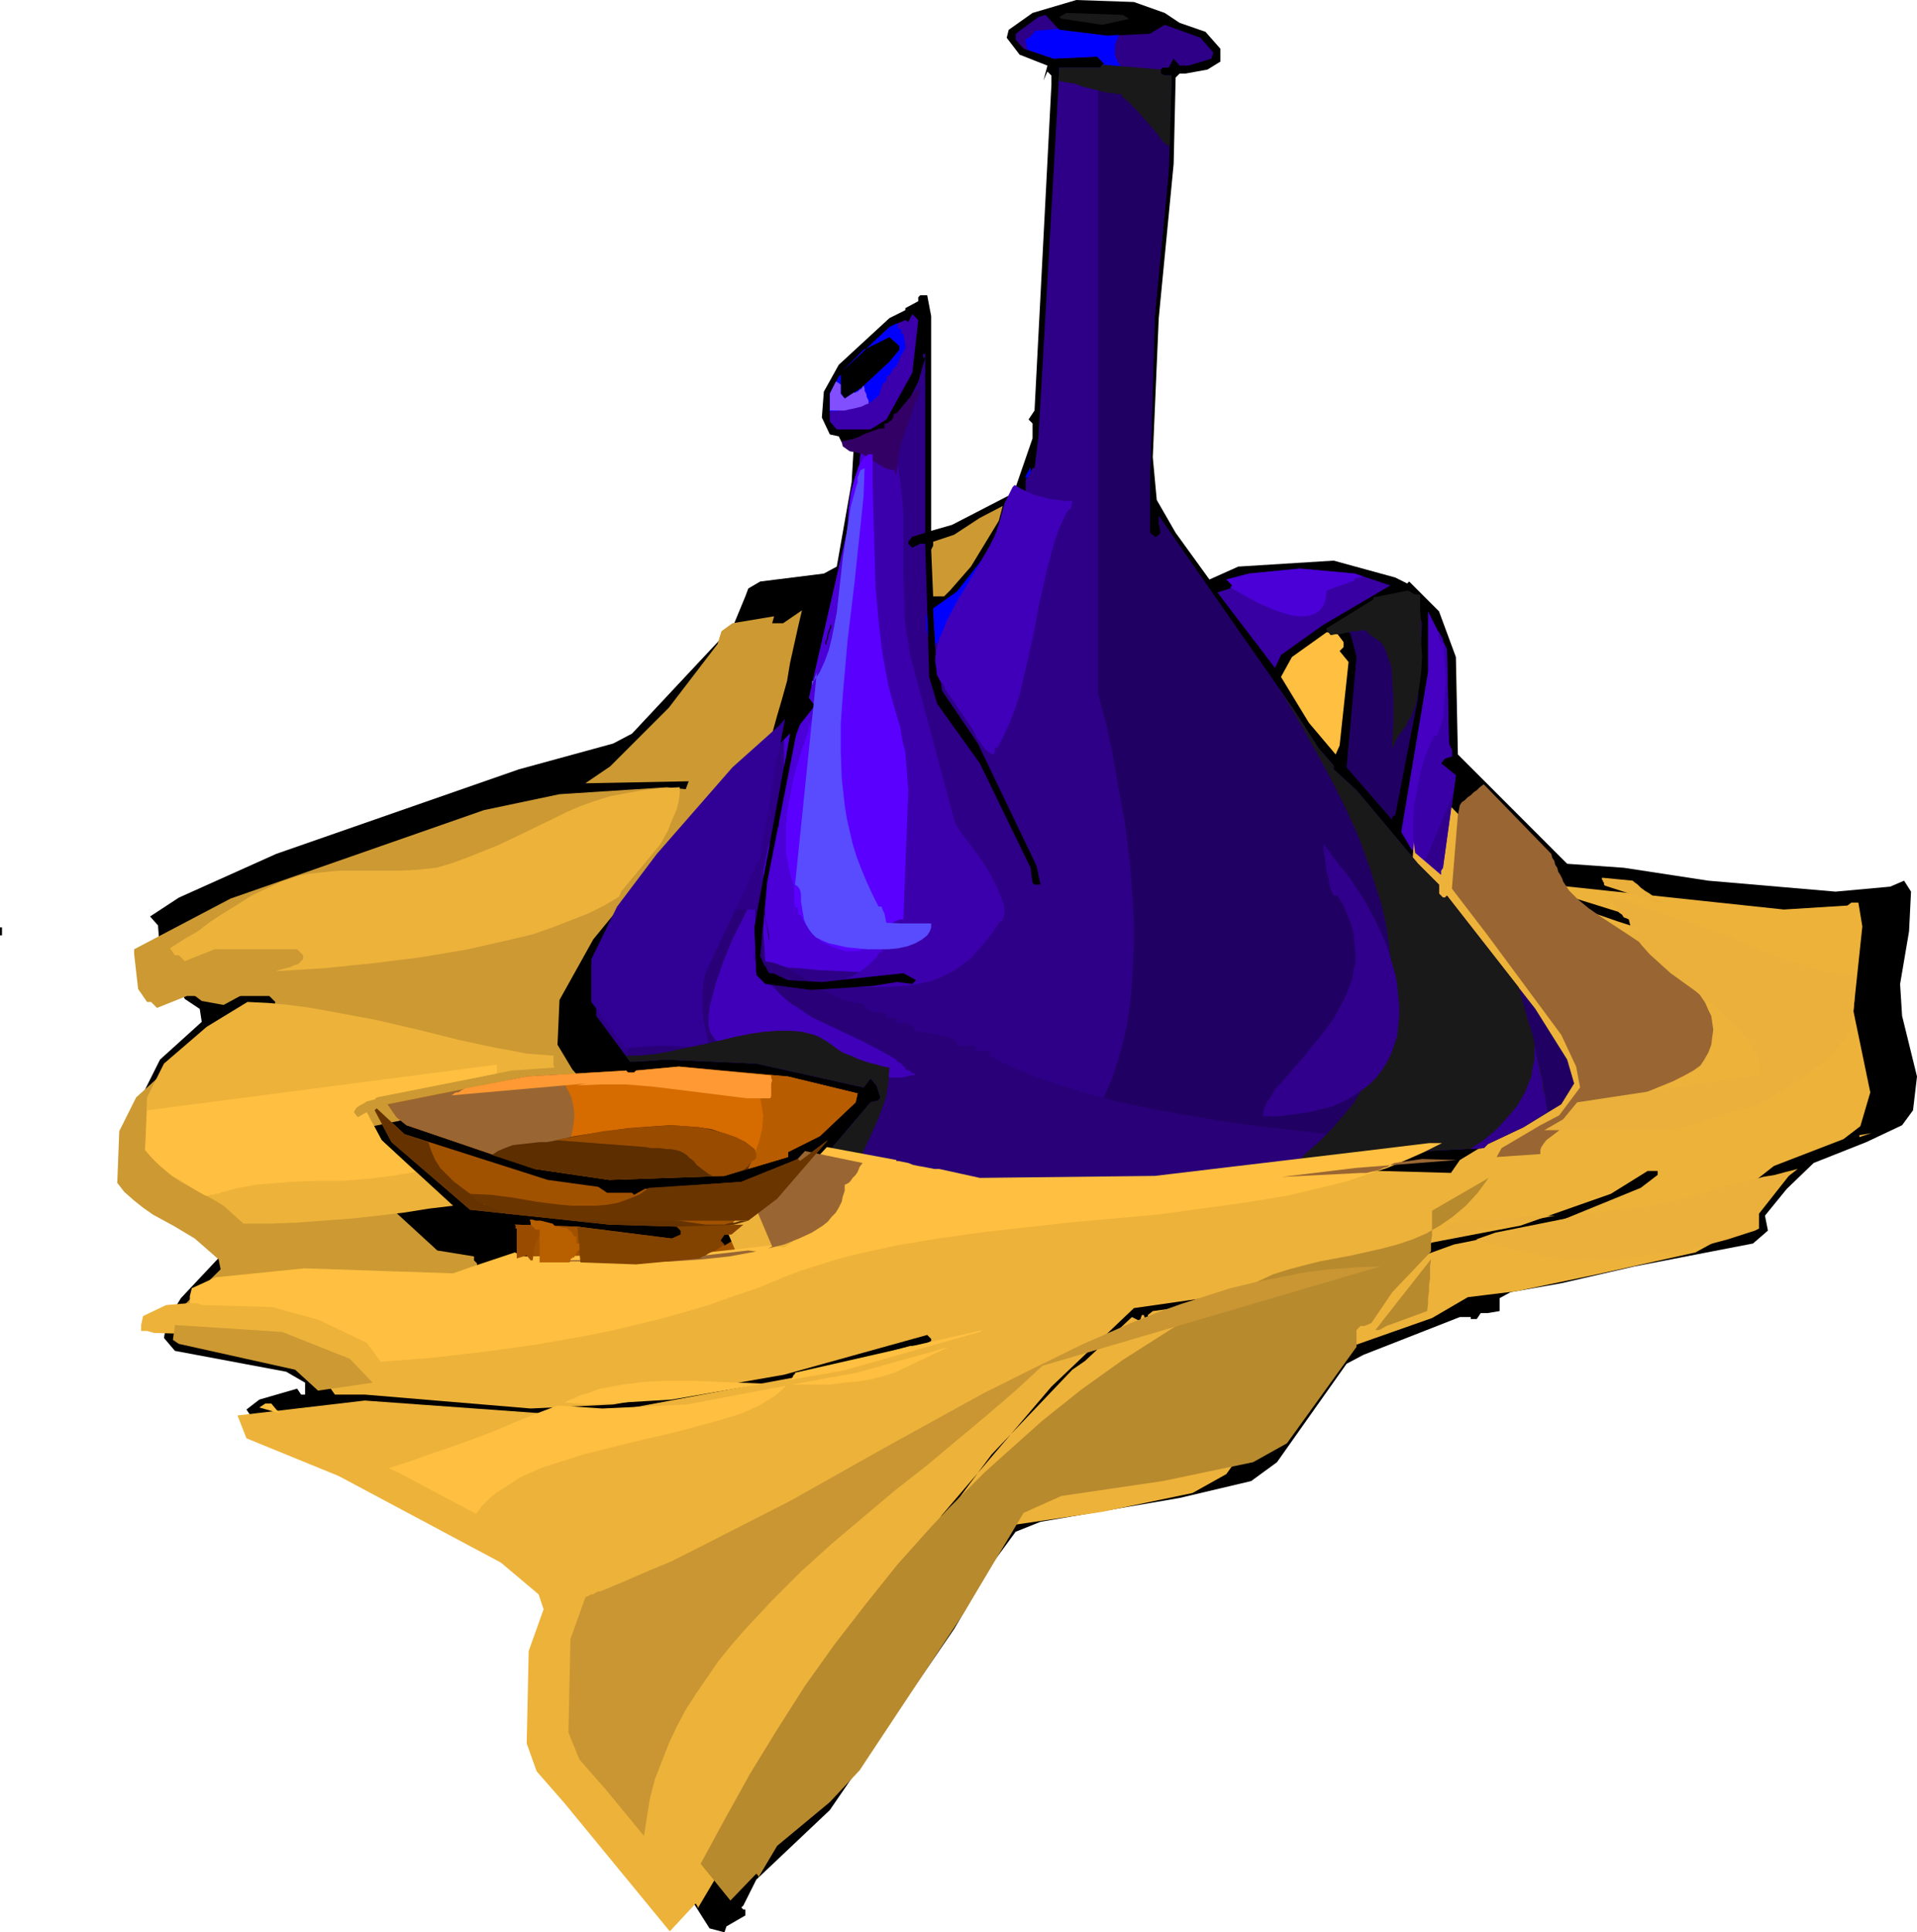 <svg xmlns="http://www.w3.org/2000/svg" fill-rule="evenodd" height="621.6" preserveAspectRatio="none" stroke-linecap="round" viewBox="0 0 1929 1944" width="616.8"><style>.brush1{fill:#000}.pen1{stroke:none}.brush2{fill:#191919}.brush4{fill:#3b00ab}.brush5{fill:#c93}.brush8{fill:#210063}.brush10{fill:#ffbf40}.brush11{fill:#edb23a}.brush13{fill:#4a00d6}.brush14{fill:#00f}.brush20{fill:#30008c}.brush22{fill:#594cff}.brush26{fill:#963}.brush29{fill:#994c00}</style><path class="pen1 brush1" d="m1172 13 15 10 26 9 15 17v13l-13 8-22 4h-6l-4 4-2 87-15 155-6 140 4 43 19 33 34 47 29-13 96-6 62 17 12 6 2-2 30 30 17 46 2 98 110 110 57 4 85 13 128 11 55-5 14-6 7 11-2 40-9 53 2 32 15 61-4 34-11 15-36 17-53 21-27 26-22 27 3 15-15 13-119 23-74 17-51 9-11 6v13l-12 2h-7l-4 6h-6v-2h-11l-97 38-17 9-70 99-26 19-72 17-140 24-25 10-22 30-40 68-125 182-74 70-13 26-2 2 2 2h2v6l-19 11-2 6-15-4-19-30-78-97-38-41-11-29 2-94 15-44-6-13-62-44-165-83-85-36-8-7-7 2-4-6 13-10 38-11 4 6h4v-12l-19-11-112-21-11-13 3-17 14-23 62-66-11-15-76-49-17-19-4-16 4-7 2-30 19-38 42-38-2-13-15-10-25-47-2-27-8-9 29-19 98-44 244-85 95-26 19-10 102-109 12-29 3-8 12-7 64-8 13-7 15-85 2-34v-6h-5l-6 2-4-8-9-2-8-17 2-26 15-27 51-47 16-8v-2l13-7v-4l2-2h7l4 21v216l21-6 62-32 19-55v-15l-4-4 6-9 17-328v-9l-4-4-4 9 4-15-28-11-13-17 2-8 24-17 44-13 58 2 31 11z"/><path class="pen1 brush2" d="m1136 19-27 6-39-6h-2l-2-2 7-4 57 2 6 4z"/><path class="pen1" style="fill:#2e0087" d="m1115 36 42-2 15-9 36 13 13 15-2 6-23 7h-9l-6-7-5 9h-6l-2 2v4l4 2h7l-3 96-14 146-5 170v48l5 4h2l4-4-2-10v-7l80 115 56 80 25 39 15 17v4l23 21 62 74 21 21v9l4 4h2l2-2 89 114 32 51 7 24-13 21-38 23-36 17-4 4-81 4-178 26-121 9H971l-140-32 45-53 8-2 2-3-4-12-6-7-7 9-108-24-91-4-30 2h-6l-34-46v-43l25-53 41-53 76-87 47-42 6-6-36 195 2 48 9 9 46 6 62-4 25-4 15 2 4-4-13-7-82 9-34-2-15-7h-4l-9-17 7-74 29-148 4-11 15-19-6-8 49-214 4-45 2-2 7 10 31-33 17-34 7-24h-2v-4h2v180l-13 4-4 5v2l4 4 8-4h5l4 134 8 27 43 60 51 105 2 15 2 2h6l-4-19-59-123-36-53-7-44-2-34 24-17 33-43 28-52 8-9v-13l7-12h2l4-32 19-333 2-38h41l4-4-7-7-44 2-30-10-8-9v-6l23-17 7-2 14 15 49 6z"/><path class="pen1 brush4" d="m918 375-26 47-16 10h-34l-7-8v-28l9-17 2-2v19l4 5 17-11 28-26 10-12v-4l-10-9-26 13-21 21 47-44 16-7 3 2 4-8 6 6-6 53z"/><path class="pen1 brush5" d="m977 570-21 24-6 6h-11l-2-47 2-4v-4l21-7 26-17 23-12-4 15-28 46z"/><path class="pen1" style="fill:#3800a3" d="m1399 589-68 40-42 30-6 13-58-76 13-4 2-3-6-6 23-6 51-5 55 5 36 12z"/><path class="pen1" style="fill:#a15200" d="m518 1232 63 2 95 12 9-4v-4l-4-4-68-2-140-15-79-68-17-32 2-2 28 26 144 46 51 7 9 6h25l2 2 11-6 97-7 57-23 2 2 28-21-51 59-46 36h-7l-4 6 4 5 32-19 13 14v11l-134 13-106-4-4-5-10 3v-30h-1v-3l-1-1z"/><path class="pen1 brush5" d="M771 754 665 862l-68 83-34 61-2 45 15 25 19 21v4l-108 9-136 28-3 1-3 1-4 1-4 2-3 2-3 2-3 3v3l4 4 9-4 14 27 85 78 37 6v4l1 1 1 1 1 1v30l-65 21-227 2-19 5 53-52-2-10-24-21-10-6-10-6-11-6-11-6-10-7-10-8-9-8-7-9 2-52 17-34 42-38 73-43 3-1 4-1 5-1 4-2 3-1 3-2 2-3 1-4-6-6h-83l-30 12-6-6h-4l-9-13-4-35v-5l97-51 255-89 76-16 108-7 19 2 3-8-104 2 25-17 59-59 49-64 4-13 11-8 42-7-2 7h11l19-13-4 17-4 18-4 18-3 18-5 18-5 17-5 18-6 16z"/><path class="pen1 brush8" d="m1418 606 7 2 6 19-4 75-23 118-3 2v3l-46-53 10-111-6-23-9-9 17-14 32-17h15l4 8z"/><path class="pen1" style="fill:#4500c2" d="m1458 748 3 7v6l-7 2-4 5 15 12-13 93-2 3v4l-30-26-10-17 27-161v-61l19 38 2 95z"/><path class="pen1 brush10" d="M1352 646v5l-4 4 9 11-9 84-4 9-27-32-28-46 11-20 35-25 11 2 6 8z"/><path class="pen1 brush11" d="m1522 875 21 21 30 12 55 19 127 41 5 4h2l6-6-6-7-202-63v-6l235 25 64-4 4-3h7l4 24-9 85 17 82-10 34-17 13-70 27-28 22-29 38v15l-22 12-99 22-81 17-49 6-36 21-108 38-6 4h-4l55-69 38-30 47-17 95-19 93-38 17-13v-4h-10l-37 23-91 32-89 17-46 23-55 58-21 31-7 2h-4l-4 4v17l-70 98-34 19-91 19-102 15-38 17-62 102-104 156-29 32-53 45-19 32v-2l-2-3-26 28-106-129-28-32-10-28 2-93 15-42-5-15-38-32-163-87-93-38-9-23 128-15 180 13 85-5 171-32 113-31h12l9-5v-2l-4-4-144 40-172 30-83 4-167-14h-30l-17-24-49-23-46-13-70-2-7-2h-6v-6l2-9 23-11 90-8 150 4 19-6 42-15 9 4 167-2 81-8 15 2 8-7-17-40 51-55 87 17 68 15 176-2 210-26 65-8 72 2 9-13 38-23 19-11 21-27-4-22-15-31-74-100-36-47 6-74 7-31v-11h8l83 85z"/><path class="pen1 brush1" d="M0 933h2v8H0v-8z"/><path class="pen1 brush5" d="m284 979-59 32-22-4-12-9-2-6 29-15 15-2 49 2 2 2z"/><path class="pen1" style="fill:#d66b00" d="m863 1100-2 9-36 34-32 16v5l-64 19-116 4-75-11-129-44-10-8-9-13 140-28 100-6 2 2h6l2-2 43-4 110 10 70 17z"/><path class="pen1 brush1" d="M1240 1310v6l-15-6-65 9-5 4 2 10v2h-2l-4-12h-2l-2 6-8-4-47 44-13 9-81 85-106 142-87 140-44 89h-4l4-13 87-153 100-144 110-129 83-79 70-10 27 2 2 2z"/><path class="pen1 brush5" d="m352 1367 23 24-55 8-23-21-117-26-6-4 2-15 108 7 68 27z"/><path class="pen1 brush10" d="m278 1418 4 4-21-6 6-4h6l5 6z"/><path class="pen1 brush13" d="m878 449-2 64-1 63v94l2 31 2 31 3 31 4 31 5 31 6 31 8 31 10 30 11 31-1 2v4l-1 3v4l-1 2v2l-9 2v3l-6 2-6 2-8 2-8 1-20 1-20-1-22-1-20-2-19-1-15-1-3-6v-19l5-59 11-56h1v-5l17-87 4-11 15-19-6-8 49-214 4-45 2-2 7 10 2-2zM767 888l1-5v-6l1-5 1-5 1-5 1-5 1-5 2-5-8 41zm22-116v-28l6-6-6 34z"/><path class="pen1 brush4" d="m872 445 11 461 5 52h-3l-3 5-4 4-4 4-4 3-4 3-5 3-5 3-5 2 58-6 13 7-4 4-15-2-25 4-16 1h25l22-1 9-1 10-2 9-2 8-3 8-4 8-4 8-6 8-6 7-8 7-8 8-10 7-11h2l2-5 1-5-1-7-2-6-6-14-8-15-10-15-10-13-8-11-5-8-45-168-2-12-2-13-2-14v-14l-1-31v-62l-3-29-2-14-3-13-4-12-6-11-15 16-4-6z"/><path class="pen1 brush14" d="M1037 476v-6l-5 9v2h1l1-1 1-1v-1l1-1 1-1zm-25 47-8 16-9 17-9 16-10 16-9 16-9 15-8 15-8 15-1-3-2-34 24-17 33-42 16-30zm-78 118-1-5-1-2v-14l1-3 1 24z"/><path class="pen1 brush8" d="M1105 55v3l-1-1 1-2zm0 13v630l7 26 7 31 6 35 7 38 5 40 3 41 1 21v21l-1 20-1 20-2 20-3 20-4 18-5 18-6 18-7 16-8 15-10 14-11 13-12 12-14 10-16 8-8 4-9 3-9 3-9 2-10 2-10 1-11 1h-12v3l8 2h142l121-9 178-26 81-4 4-4 36-17 38-23 13-21-7-24-32-51-89-114-2 2h-2l-4-4v-9l-21-21-62-74-23-21v-4l-15-17-25-39-56-80-80-115v7l2 10-4 4h-2l-5-4v-48l5-170 14-146 2-87h-34l-8-1-8-1-7-2-6-3v-4h-10v-4l-1-1h-3v-1h4z"/><path class="pen1" d="m774 948-5-30v-3h1v8l1 4 1 5 1 4 1 4v8zm-8-52-1-4v6l1-2zm2 40 2 31 5 1 5 1 5 2 6 2 5 3 6 4 6 3 6 4-21-1-15-7h-4l-9-17 3-26zm59 60 5 2 5 3 5 2 6 3 5 1 5 2h5l6 1 1 3 2 2 3 2 4 1 4 1h9v5h10v5h8l3 1 3 1 3 2 1 2 1 3h4l6 1 6 1 7 1 6 1 6 2 5 2 2 2v4h19v5h14v5l21 11 24 10 27 9 29 9 31 8 33 7 34 6 35 6 36 5 36 4 35 4 35 3 66 5 59 2-4 4-81 4-178 26-121 9H971l-140-32 45-53 8-2 2-3-4-12-6-7-7 9-108-24-91-4-30 2h-6l-3-4 2-10 4-11 6-11 6-12 14-25 15-23 15-22 13-17 8-13 4-5h44l-3 18 2 48 9 9 46 6h11z" style="fill:#290078"/><path class="pen1" style="fill:#310094" d="M783 760v1h-1l-1 1-2 21-14 79-55 117-2 9-1 10v18l1 10 2 9 2 10 2 9-49-2-30 2h-6l-34-46v-43l26-53 40-53 76-87 47-42 6-7-7 37z"/><path class="pen1" style="fill:#306" d="m855 454 6 1 7 2 5 3 6 4 5 3 5 3 5 2 6 1 2 5 1-9 1-10 2-10 3-10 7-19 5-15 3-6 1-5v-2l-1-1-7 7-15 18h-2l-1 2v2l-1 1-1 2-2 1-1 1-2 1h-2v5h-5l-5 2-6 2-5 2-6 3-6 2-5 1-5 1 1 5 7 5z"/><path class="pen1 brush14" d="m903 325 1 6h3v5h2l2 12v3h-1v1l-1 1v2h-1l-1 2-1 2-1 2-1 3-1 2-1 2v1l-2 1-1 1-1 1-1 2-1 2-1 1-1 1-2 1v4l-1 1v1h-2l-1 1-1 4-1 3-1 4-2 2-6 5-8 4-8 2-9 2-8 1-9 1v-18l9-17 2-2v19l4 5 17-11 28-26 10-12v-4l-10-9-26 13-21 21 47-44 8-4z"/><path class="pen1" style="fill:#824fff" d="m869 388 1 3v2l1 2 1 2v2l1 2 1 2v3l-3 1-4 2-4 1-4 1-5 1-4 1h-15v-17l6-12h1l1 1h1v1h1l1 1v9l4 5 9-6h2l1-1h1l1-1 1-1 2-1 1-2 1-1z"/><path class="pen1 brush2" d="m1287 693 18 29 17 30 17 31 15 30 14 31 11 31 5 16 5 15 4 16 3 15 2 15 1 15 1 15v15l-1 15-2 15-3 14-4 14-6 14-6 14-8 14-8 13-11 13-11 13-13 13-14 12-4 5h2l2 1 1 1 1 1 1 1 1 2 1 1 94-14 81-4 4-4 36-17 24-15-2-13-2-15-3-15-4-15-3-17-5-16-5-18-5-17-72-92-2 2h-2l-4-4v-9l-21-21-62-74-23-21v-4l-15-17-25-39-15-21z"/><path class="pen1 brush14" d="m1126 35-2 5-2 5v10l1 4 3 5 3 5 5 5-2 3-3 2-2 2-4 2-8 2h-18l-11-2-10-3-10-4v-8h41l4-4-7-7-44 2-26-9v-1l-1-1v-3l-1-1v-4l1-1 2-1 2-1 1-2 2-1 1-2v-1l25-2v1l49 6 11-1z"/><path class="pen1 brush2" d="m1109 65 60 5h-1v4l4 2h7l-2 71-4-2-4-4-5-7-6-7-7-8-7-8-7-7-8-7v-2l-8-1-8-1-8-2-8-2-8-2-8-3-8-1-8-2 1-13h41l2-3zm-55-8h2v1l-2-1z"/><path class="pen1 brush13" d="m1238 591 14 8 15 8 16 7 16 5 7 1h7l6-1 5-2 4-3 4-5 2-7 1-8 28-10v-2l9-2-9-3-55-5-51 5-23 6 6 6-2 2z"/><path class="pen1" style="fill:#3a00a8" d="m1448 643-1-9 5 9 1 13 1 14 1 13-1 14-1 13-1 12-3 10-3 8h-3l-5 11-5 13-4 14-3 16-3 16-1 16v16l2 16 26 22v-4l2-3 13-93-15-12 4-5 7-2v-6l-3-7-2-95-8-10z"/><path class="pen1 brush2" d="m1339 639 5-1h4l5-1 4-1 4-1h5l4-1h5v1l2 2 2 2 3 2 3 2 3 2 2 2 1 1 3 5 2 6 2 6 2 6 1 14 1 15v29l-1 15v13-4l2-4 2-5 3-5 4-5 3-4 2-5 3-4 5-14 3-15 2-15 1-16-1-16v-16l-1-16v-15h-5l-2-1-2-1-1-1h-1l-1-1-35 7v2l-47 29v2l4 5z"/><path class="pen1 brush20" d="m1462 799-28 67 16 14v-4l2-3 10-74z"/><path class="pen1" style="fill:#5900ff" d="m852 549 2 10v21l-1 10-3 21-4 22-13 43-15 44-7 22-7 21-6 22-4 21-2 11-1 11v31l2 10 2 10 3 10 1 3v16l1 3v2h3v7h2l4 7 4 6 4 6 5 4 4 4 6 3 6 3 7 2 6 2h11l4-1 9-5 7-7 7-7 7-6 3-3 3-2 4-1h3l1-27 1-26 1-26 1-25 1-26-2-25-1-13-3-12-2-13-4-13-4-14-4-15-3-16-3-16-4-34-3-34-1-35-1-35-1-33v-30h-4l-4 3-3 4-3 5-4 12-4 15-2 16-1 15-1 13v9z"/><path class="pen1 brush22" d="M810 847v-17 18l2 15 2 13 4 11 4 10 6 8 6 7 8 5 8 4 10 3 10 2 12 2 25 1h30v4l-1 3-1 2-2 3-5 4-7 4-8 3-9 2-10 1h-21l-11-1-10-1-9-2-9-2-7-3-6-3-4-4-3-4-3-5-2-5-1-6-2-12v-13l1-12 1-13 1-12 1-10z"/><path fill="none" style="stroke:#000;stroke-width:1;stroke-linejoin:round" d="M836 629v2l-1 2-1 3-1 3v2l-1 3-1 2v2"/><path class="pen1 brush22" d="m817 690 5-14-22 214 3 2 2 3 1 4 2 5 1 4 2 5 2 3 3 1v5l4 4 3 1h2v1l2 3 2 2 4 2 8 5 9 4 11 4 9 2 4 1h4l3-1 2-1v-2h10v-8l-1-5v-5l-1-5-1-5-2-4-1-3h-3l-6-12-6-13-5-12-5-13-4-13-3-13-3-13-2-13-3-27-1-27v-28l2-28 5-57 7-58 3-29 3-28 3-29 1-28-2 1-2 1-1 2-1 3-1 2v6l-1 2-3 11-3 11-2 13-2 12-4 27-3 27-3 27-5 26-3 12-4 11-5 11-6 9h-2v5z"/><path class="pen1 brush20" d="m1342 863 16 20 14 21 12 22 10 22 4 11 3 11 3 10 2 11 1 11 1 10v10l-1 10-1 10-3 9-3 9-4 8-5 8-6 8-7 7-8 6-9 6-9 5-11 5-12 3-13 3-14 2-15 2h-16v-4l1-4 2-5 3-4 6-10 9-10 20-23 21-26 10-14 8-15 4-8 3-8 3-8 1-8 2-9v-9l-1-9-1-9-2-9-4-10-4-10-6-10h-4l-2-4-2-6-1-7-2-7-1-8-1-7-1-7v-6l10 14zm191 147zm11 41v16l-2 8-1 8-3 7-3 8-4 7-4 7-10 12-11 12-13 11-14 9 14-1 4-4 36-17 24-15-1-7-1-8-2-8-1-9-2-8-2-9-2-9-2-10z"/><path class="pen1" d="m1021 488 7 4 6 3 7 3 8 2 7 2 8 1 7 1h8v2l-1 2v2l-1 2-2 1-1 2-1 1-1 2-6 13-5 14-4 15-4 15-7 31-6 32-7 31-7 30-5 15-5 13-6 13-6 12h-3v5l-2 2-2-1-1-1-2-1-2-2-2-2-2-3-2-3-2-2-5-10-24-35-2-3-2-3-1-3-2-3-2-2-1-2-1-2-1-2-2-15 1-10 3-11 4-9 4-10 10-19 11-18 11-19 11-19 5-10 4-11 3-11 3-11 8-16 2-2zM760 967l-5-21 1 2v3l1 2v2l1 3 1 2v2l1 2 1 17 9 9 6 1 6 6 6 6 7 6 8 5 15 10 17 8 17 8 17 8 17 9 16 9v1l1 1 2 1 2 1 1 2 2 1 1 2v1h1l2 1h1l1 1 1 1 2 1h1l1 1-5 1-4 1-5 1h-10l-5-1-4-1-5-1-151-31h-4l-4-1-3-2-2-2-2-3-2-3-1-3-1-4v-9l1-10 3-11 3-12 8-23 9-22 9-18 6-12h8v11l-1 7 1 31v3z" style="fill:#4000ba"/><path class="pen1 brush2" d="M629 1062h12l13-1 14-2 14-3 29-6 29-7 15-3 14-2 13-1h13l12 1 12 3 5 2 5 3 5 3 4 3 4 3 6 4 8 3 9 4 9 3 8 2 7 2 6 1-1 14-2 14-4 12-4 11-5 11-5 11-5 11-4 11-34-7 45-53 8-2 2-3-4-12-6-7-7 9-108-24-91-4-30 2h-6l-5-6z"/><path class="pen1" d="m1441 1218 57-33-11 15-12 13-13 11-13 9-14 8-14 6-15 5-15 4-31 7-32 6-16 4-15 4-16 5-15 7-24 12-23 12-23 13-22 14-22 14-22 14-21 15-21 15-20 16-20 16-19 17-19 17-19 17-18 18-18 18-18 19-34 38-32 40-31 40-30 42-28 44-27 44-25 45-25 46 30 37 26-27 2 2v2l19-32 53-44 30-32 104-157 61-102 38-17 102-15 91-19 34-19 70-97v-17l4-4h4l7-3 21-31 39-41v-10l1-6v-25zm-5 101 1-7v-6l1-7v-6l1-7v-12l1-7-1 1-55 70h4l7-4 41-15z" style="fill:#b88a2e"/><path class="pen1" style="fill:#c99633" d="m1049 1374 340-100-25 1-26 2-25 3-25 5-25 5-25 6-25 8-25 8-25 9-25 10-25 11-25 11-49 24-50 25-98 54-96 54-49 25-47 24-24 12-24 10-23 10-24 10h-2l-2 1-2 1-1 1h-2l-2 1-2 1-2 1-15 42-2 94 11 27 28 32 37 45 3-19 3-19 5-19 7-18 7-18 8-17 9-17 11-17 11-16 11-16 13-16 13-15 28-30 29-29 31-28 32-27 32-27 32-25 31-26 30-25 29-25 26-24z"/><path class="pen1 brush10" d="m1451 1150-18 9-18 8-19 8-19 6-20 7-20 5-21 5-21 5-43 7-44 6-44 6-45 4-44 4-45 5-43 5-43 6-42 7-41 9-19 5-19 6-19 6-18 7-24 10-24 8-25 9-24 7-25 7-25 6-25 6-25 5-51 9-51 7-52 6-52 4-14-19-48-23-47-13-70-2-6-2h-7v-7l2-8 24-11 89-9 150 5 20-7 42-14 9 4 167-2 81-9 14 2 9-6-17-39 1-1v-1l1-1 1-1v-1h1l47-51 70 13v1h2l5 1 5 1 5 2 5 1 6 1 5 1 5 1h5l41 9 176-2 210-25 66-8h13z"/><path class="pen1 brush26" d="m1370 1180-80 4 74-9 102-8-35-1-28 4-4 2-3 2-4 1-4 2-4 1-5 1-4 1h-5zm136-16 44-3v-4l1-3 2-3 3-4 8-6 9-7 25-12 29-12 29-11 27-11 12-6 9-5 7-5 4-6 4-7 3-8 1-8 1-7-1-7-1-7-3-6-3-7-4-6-4-6-5-6-6-6-12-12-14-11-30-20-29-19-13-9-11-9-9-9-6-9-1-3-2-4-2-3-1-4-2-3-1-4-2-3-1-4-68-70-4 3-3 3-3 2-3 3-3 2-3 3-3 2-2 3-2 10-6 74 36 47 74 100 15 32 4 21-21 28-19 10-39 23-5 9z"/><path class="pen1 brush11" d="m456 1213-25 3-25 4-26 3-27 3-28 2-27 2-27 1h-26l-20-18-10-6-11-6-11-6-11-6-10-7-10-8-8-8-8-9 2-53 17-34 43-37 41-25 21 1 21 2 22 3 22 4 43 8 43 10 40 10 37 8 17 3 15 3 14 1 13 1v10l1 2-43 3-136 27-2 2-4 1-4 1-3 2-4 2-3 2-2 3-1 2 4 5 9-5 15 28 72 66zm167-311-15 9-16 8-18 7-18 7-20 7-21 5-22 5-22 5-47 8-48 6-49 5-49 3 2-1 4-1 4-1 4-1 4-2 4-1 3-3 2-2v-4l-6-6h-83l-30 12-6-6h-4l-5-7 14-9 14-8 13-10 14-9 13-8 14-9 15-7 15-7 9-3 9-3 10-2 9-1 20-2h61l19-1 19-2 17-5 16-6 15-6 15-6 27-13 27-13 14-7 14-6 14-5 16-5 16-3 17-3 18-2 19-1v7l-1 7-2 8-3 7-3 7-3 8-4 7-4 7-39 47-2 5z"/><path class="pen1 brush10" d="m500 1071-352 46-2 40 6 7 7 7 7 6 7 6 9 5 8 5 8 5 9 5h3l2-1h3l2-1h2l3-1 2-1h2l10-3 10-2 11-2 12-1 24-2 25-1h26l26-2 25-3 23-4-34-32-15-28-9 5-4-5 1-2 2-3 3-2 4-2 3-2 4-1 4-1 2-2 121-24v-9zm300 310 189-43-3 2-138 39-52 9 1-1v-1l1-1v-1l1-1 1-1v-1zm155-26-55 26-13 4-12 3-13 2-13 1-13 2h-40l66-12 93-26zm-186 37-25-1-24-1-24-1h-24l-23 1-23 3-11 2-11 2-11 4-10 3-2 1-2 1-2 1h-1l-2 1-2 1-2 1-2 1 25 2 83-5 93-16zm-208 22-21 8-20 8-21 9-21 8-22 8-21 7-22 8-22 7 9 4 79 42 6-8 6-6 8-7 8-5 17-11 20-9 22-7 22-7 24-6 24-6 47-11 44-12 19-6 18-8 8-5 7-4 6-5 6-6-100 19-85 4-45-3z"/><path class="pen1" d="m1643 886 1 1 4 3 3 3 4 3 5 3 4 3 5 3 5 3 6 4-65-21-1-1v-2l-1-1v-1l-1-1v-2l31 3zm87 52 19 8 20 9 19 7 19 7 17 5 16 4 15 2 11 1v25l-1 12-2 11-3 10-1 3-2 3-2 2-3 1-1 3-2 3-4 4-4 5-12 10-15 11-15 10-15 9-12 7-10 4-11 2-11 3-11 4-12 4-11 4-11 3-12 3h-130 1l19-11 14-17 185-28-1-6-1-6-1-5-3-6-6-11-9-10-10-10-11-10-12-10-12-10-25-18-21-19-8-9-7-9-2-4-2-5-1-4-1-4-2-1-3-1-2-3-3-2-2-4-3-4-2-4-3-5h1l55 19 55 18zm79 238-12 3-11 3-12 2-11 3-12 3-11 2-10 3-10 4-12 4-13 3-14 3-14 3-15 2-16 2-16 2-16 2-4 1-95 19-20 7 7 2 7 2 8 2 9 2 9 3 11 2 11 2 12 3 17 2 22 1 25-1 27-3 29-4 29-5 30-8 28-9 4-2v-15l30-38 9-7zm-244 47-29 1-25 2-23 1-17 2-6 1-5 1-3 2-2 1 1 2 3 2 6 3 7 3 12-6 81-15zm306-79v-2l12-2-12 4z" style="fill:#ebb03b"/><path class="pen1 brush26" d="m868 1170-3 4-2 5-2 3-3 3-2 3-2 2-2 1-2 1v6l-2 6-1 5-3 6-3 5-4 4-4 5-5 4-11 7-13 6-15 6-16 4 4-2-17-40 1-1 1-1v-1l1-1v-1l47-51 58 12zm-107 89-27 5-28 3-29 2-29 1h-28l-27-1h-24l-21-1 125-1 80-9 8 1z"/><path class="pen1" style="fill:#630" d="m431 1149 3 9 4 9 5 8 7 7 7 7 8 6 8 6 9 6h1v1l1 1h1l1 1 1 1v1h1l13 3 14 3 13 2 14 1 28 2 29 2h28l29 1 27 2 27 4h19l3-1 4-1h3l7-2h8-1l-7 2-7 2-9 1-8 1-9 1-9 1-10 1h-10l-3-3-68-2-140-15-79-68-17-32 2-2 28 26 24 8z"/><path class="pen1 brush29" d="m594 1236 4 1-14-2h-22l-9 1-4 2-3 2-3 3-2 3-2 4-1 5-1 6-1 7h-2l-4-5-10 3v-30h-1v-3l-1-1 63 2 13 2z"/><path class="pen1" d="m681 1234 67-2-12 10h-7l-4 6 4 4-3 2-3 2-3 2-3 1-4 2-3 2-3 1-3 2-64 6-56-2-3-36 95 12 9-4v-4l-4-4zm80 0-7 4 7-4z" style="fill:#824200"/><path class="pen1 brush26" d="m562 1081 5 7 4 8 4 8 2 9 1 9-1 10-2 10-3 11-1 1-1 1-1 2-2 2-2 2-2 1-2 1h-2l-4 1-4 2-5 1-4 1-5 1-4 1-5 1h-4l-115-39-10-8-9-13 140-28 32-2z"/><path class="pen1" style="fill:#5c2e00" d="M763 1173v-7l-1-3v-2l-1-2-1-1-1-2-9-7-10-5-12-4-12-4-13-2-14-1-14-1-15 1-28 2-28 4-26 4-22 5-6 1h-7l-9 1-9 1-9 1-8 3-7 3-6 4 43 14 75 11 116-4 34-10z"/><path class="pen1" style="fill:#b85c00" d="m747 1079 5 4 4 5 4 5 3 5 2 6 1 6 1 6 1 6-1 13-3 13-5 14-6 13v1l40-12v-5l32-16 36-34 2-9-70-17-46-4z"/><path class="pen1" style="fill:#f93" d="m590 1090-10 2 25-1h25l25 2 25 3 24 3 24 3 24 3h23l1-2v-13l1-3-1-3v-2l-93-9-43 4-2 2h-6l-2-2-100 6-62 12-2 1-2 1-1 1-2 1h-2l-2 1-1 1-2 1 136-12z"/><path class="pen1 brush29" d="m559 1147 91 7 5 1h9l6 1h5l5 1 4 1 4 2 3 2 3 3 4 3 3 4 4 3 4 3 4 3 4 2h12l19-6 3-2 2-2 2-3 2-2 2-1 1-1 1-1v-5l-1-1v-1l-1-1v-1l-9-7-10-5-11-4-12-3-13-3-14-1-13-1-14 1-29 2-27 3-26 5-22 4z"/><path class="pen1" style="fill:#6b3500" d="m653 1195-10 7-10 4-11 4-11 2-12 1h-23l-12-1-24-3-23-4-23-3-21-1 3 3 2 2 3 2 3 2 3 1 2 2 3 1 3 1 14 6 72 7h172l29-22 51-59-28 21-2-2-57 23-93 6z"/><path class="pen1" style="fill:#b85f00" d="M543 1237v33h30l1-1v-2l1-1h1v-1h2v-1l1-1v-1l1-1v-1l1-1 1-1h1v-7h-3v-7h-2l-2-3-1-2-2-1-2-2-2-1h-3l-3-1h-4l-1-1-2-2-4-1-4-1-4-1h-5l-3-1h-3l1 3v2l2 2 1 1 2 2h4z"/></svg>
